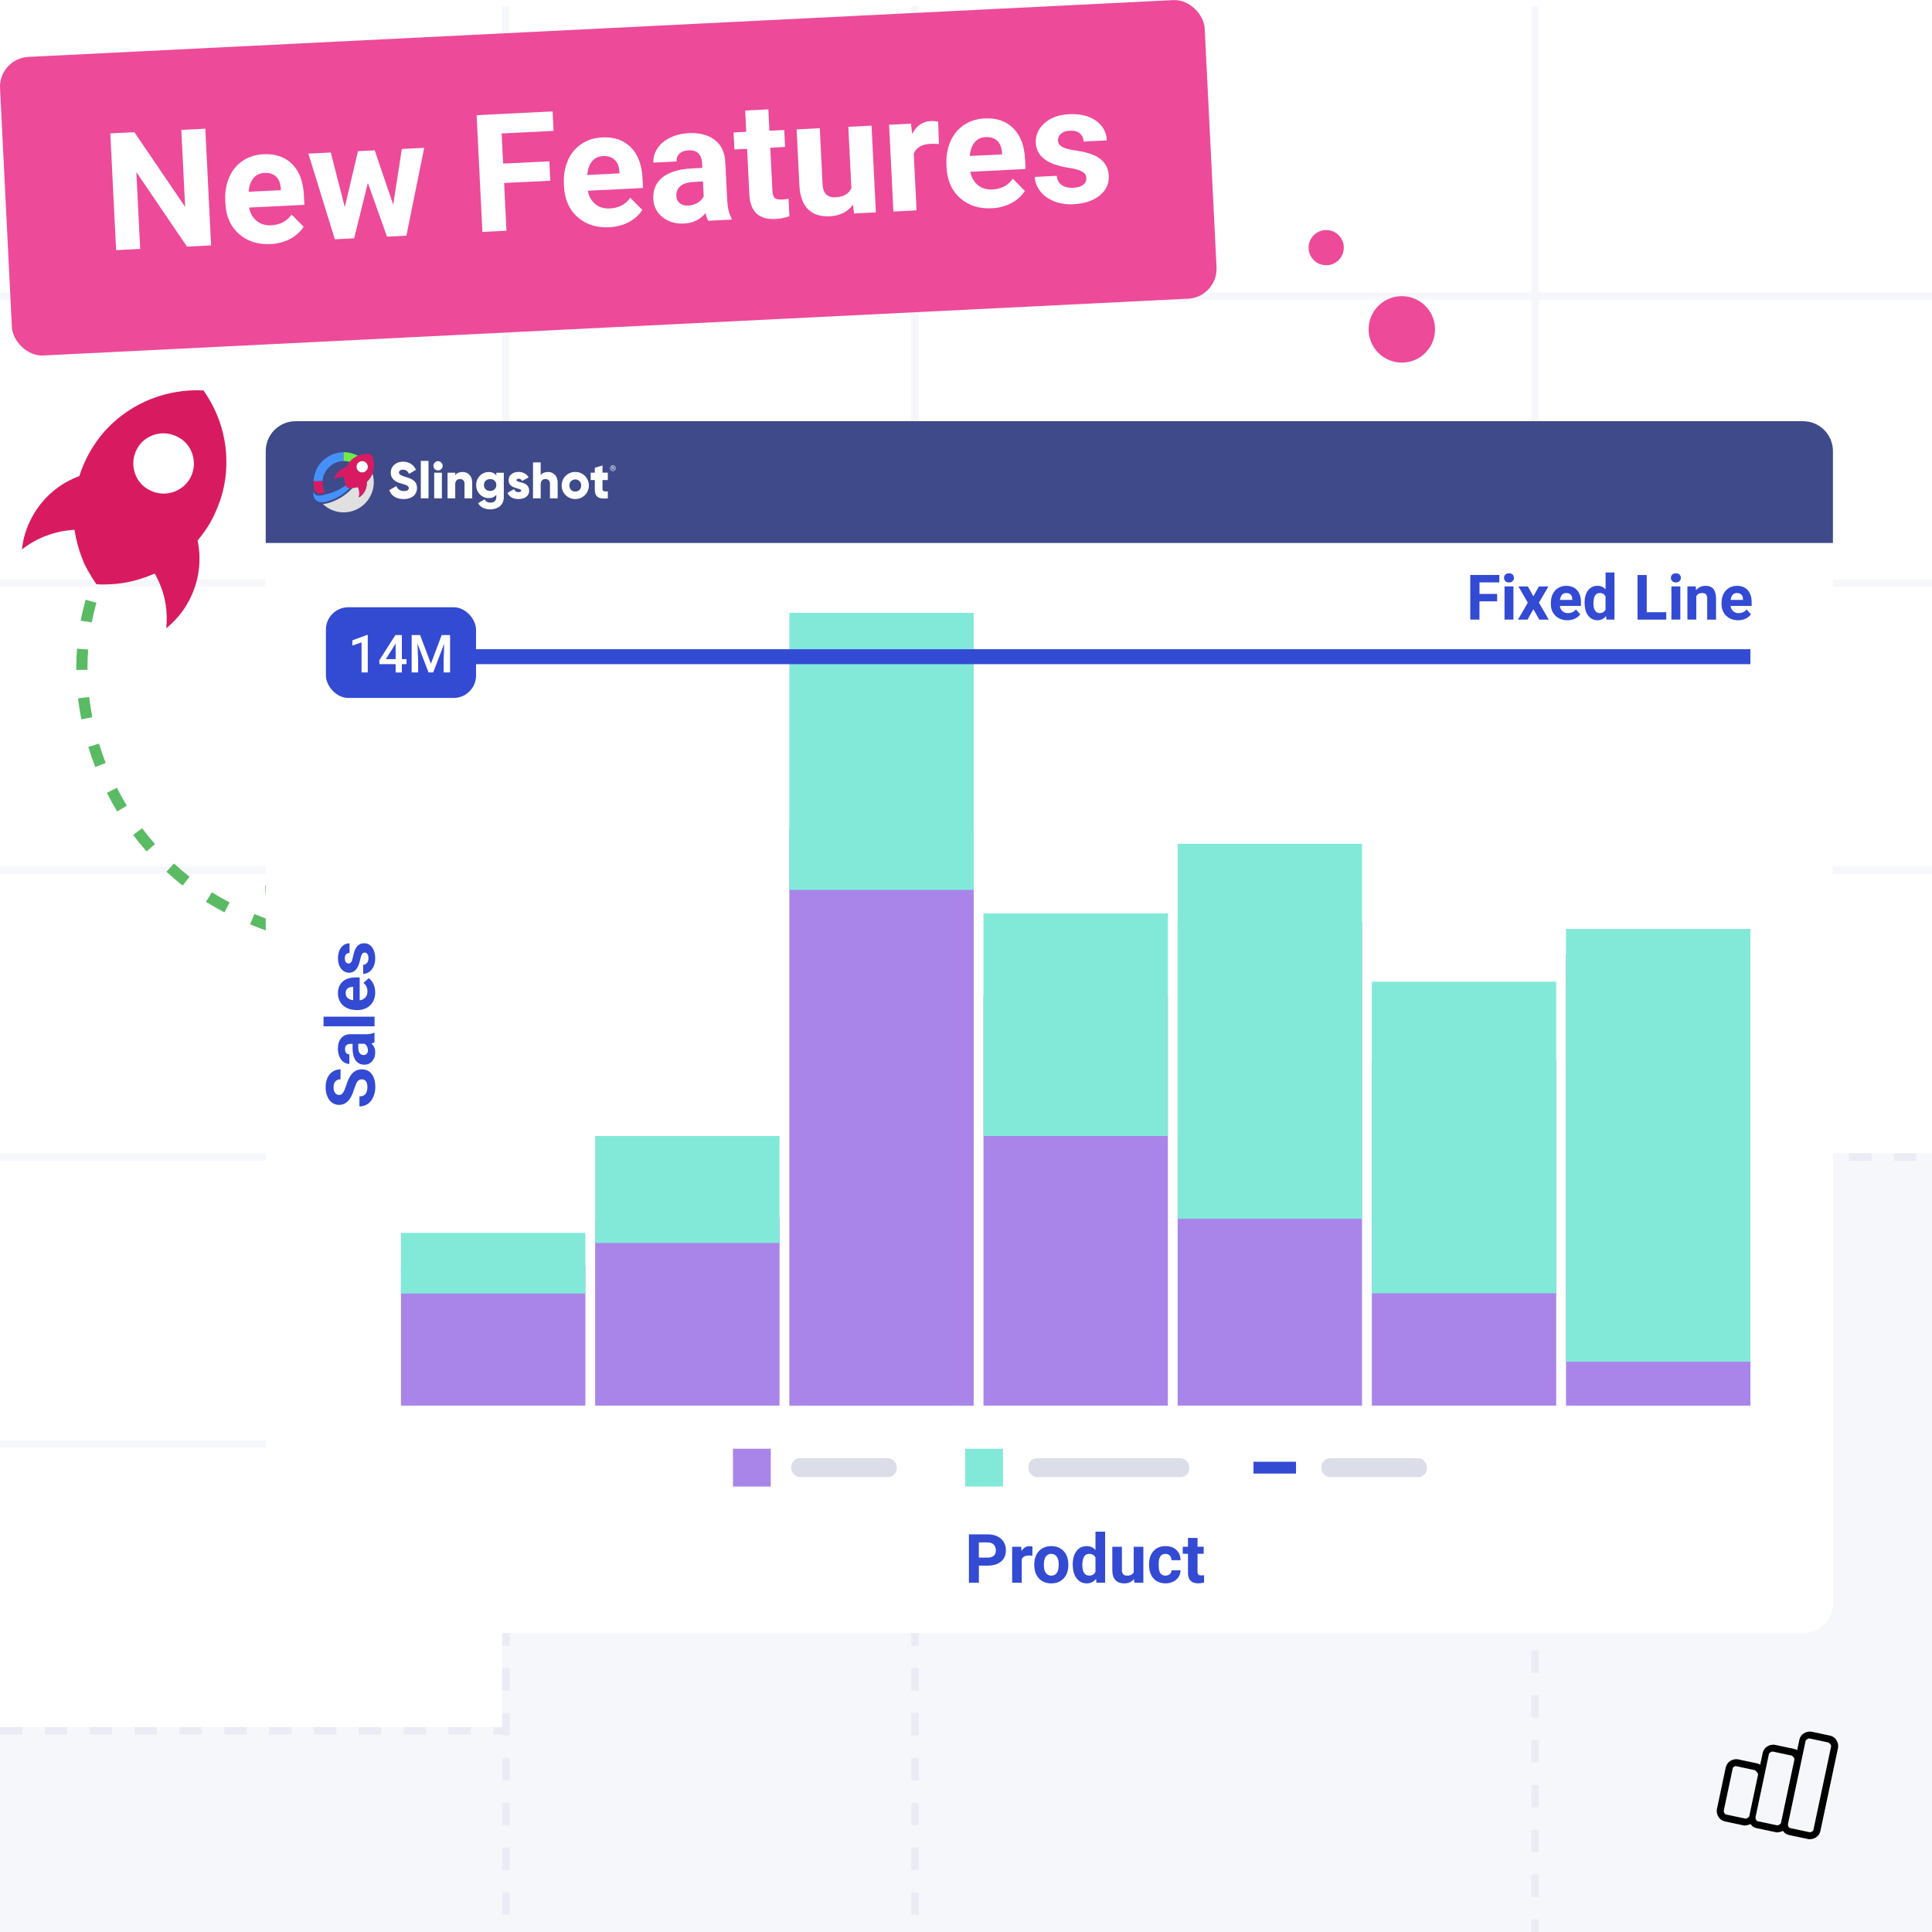 <?xml version="1.0" encoding="UTF-8"?>
<svg id="Layer_5" data-name="Layer 5" xmlns="http://www.w3.org/2000/svg" xmlns:xlink="http://www.w3.org/1999/xlink" viewBox="0 0 517 517">
  <defs>
    <style>
      .cls-1 {
        fill: #3e4a8a;
      }

      .cls-2 {
        fill: #d81b61;
      }

      .cls-3 {
        fill: #71ea49;
      }

      .cls-4 {
        fill: #f6f7fa;
      }

      .cls-5 {
        fill: #dbdee8;
      }

      .cls-6 {
        fill: #a985e9;
      }

      .cls-7, .cls-8 {
        fill: #fff;
      }

      .cls-9 {
        fill: #4690f9;
      }

      .cls-10 {
        fill: #e0e0e0;
      }

      .cls-11 {
        fill: none;
      }

      .cls-12 {
        fill: #334ad3;
      }

      .cls-13 {
        fill: #5abb64;
      }

      .cls-14 {
        filter: url(#drop-shadow-1);
      }

      .cls-15 {
        fill: #d81b61;
      }

      .cls-16 {
        fill: #ed4a99;
      }

      .cls-8 {
        opacity: .6;
      }

      .cls-17 {
        fill: #ebebf5;
      }

      .cls-18 {
        fill: #82e9d9;
      }
    </style>
    <filter id="drop-shadow-1" x="28.48" y="70.41" width="505" height="409" filterUnits="userSpaceOnUse">
      <feOffset dx="0" dy="2"/>
      <feGaussianBlur result="blur" stdDeviation="14"/>
      <feFlood flood-color="#3d498a" flood-opacity=".3"/>
      <feComposite in2="blur" operator="in"/>
      <feComposite in="SourceGraphic"/>
    </filter>
  </defs>
  <g id="outlines">
    <g id="grid">
      <rect class="cls-4" x="0" y="462.17" width="517" height="2"/>
      <rect class="cls-4" x="0" y="385.4" width="517" height="2"/>
      <rect class="cls-4" x="0" y="308.62" width="517" height="2"/>
      <rect class="cls-4" x="0" y="231.85" width="517" height="2"/>
      <rect class="cls-4" x="0" y="155.07" width="517" height="2"/>
      <rect class="cls-4" x="0" y="78.3" width="517" height="2"/>
      <rect class="cls-4" x="409.81" y="1.64" width="2" height="513.72"/>
      <rect class="cls-4" x="243.85" y="1.64" width="2" height="513.72"/>
      <rect class="cls-4" x="134.38" y="1.64" width="2" height="513.72"/>
    </g>
    <g>
      <rect class="cls-4" y="463.17" width="135.38" height="53.83"/>
      <rect class="cls-4" x="410.81" y="309.62" width="106.19" height="207.38"/>
      <rect class="cls-4" x="135.38" y="386.4" width="109.46" height="130.6"/>
      <rect class="cls-4" x="244.85" y="318.3" width="165.96" height="198.7"/>
      <path class="cls-17" d="M136.38,512.4h-2v-6h2v6ZM136.38,500.4h-2v-6h2v6ZM136.38,488.4h-2v-6h2v6ZM136.38,476.4h-2v-6h2v6ZM136.38,464.4h-2v-6h2v6ZM136.38,452.4h-2v-6h2v6ZM136.38,440.4h-2v-6h2v6ZM136.38,428.4h-2v-6h2v6ZM136.38,416.4h-2v-6h2v6ZM136.38,404.4h-2v-6h2v6ZM136.38,392.4h-2v-6h2v6Z"/>
      <path class="cls-17" d="M245.85,512.4h-2v-6h2v6ZM245.85,500.4h-2v-6h2v6ZM245.85,488.4h-2v-6h2v6ZM245.85,476.4h-2v-6h2v6ZM245.85,464.4h-2v-6h2v6ZM245.85,452.4h-2v-6h2v6ZM245.85,440.4h-2v-6h2v6ZM245.85,428.4h-2v-6h2v6ZM245.85,416.4h-2v-6h2v6ZM245.85,404.4h-2v-6h2v6ZM245.85,392.4h-2v-6h2v6Z"/>
      <path class="cls-17" d="M135.38,464.17h-3.38v-2h3.38v2ZM126,464.17h-6v-2h6v2ZM114,464.17h-6v-2h6v2ZM102,464.17h-6v-2h6v2ZM90,464.17h-6v-2h6v2ZM78,464.17h-6v-2h6v2ZM66,464.17h-6v-2h6v2ZM54,464.17h-6v-2h6v2ZM42,464.17h-6v-2h6v2ZM30,464.17h-6v-2h6v2ZM18,464.17h-6v-2h6v2ZM6,464.17H0v-2h6v2Z"/>
      <path class="cls-17" d="M512.81,310.62h-6v-2h6v2ZM500.81,310.62h-6v-2h6v2ZM488.81,310.62h-6v-2h6v2ZM476.81,310.62h-6v-2h6v2ZM464.81,310.62h-6v-2h6v2ZM452.81,310.62h-6v-2h6v2ZM440.81,310.62h-6v-2h6v2ZM428.81,310.62h-6v-2h6v2ZM416.81,310.62h-6v-2h6v2Z"/>
      <path class="cls-17" d="M244.85,387.4h-2.53v-2h2.53v2ZM236.31,387.4h-6v-2h6v2ZM224.31,387.4h-6v-2h6v2ZM212.31,387.4h-6v-2h6v2ZM200.31,387.4h-6v-2h6v2ZM188.31,387.4h-6v-2h6v2ZM176.31,387.4h-6v-2h6v2ZM164.31,387.4h-6v-2h6v2ZM152.31,387.4h-6v-2h6v2ZM140.31,387.4h-6v-2h6v2Z"/>
      <path class="cls-17" d="M406.85,319.3h-6v-2h6v2ZM394.85,319.3h-6v-2h6v2ZM382.85,319.3h-6v-2h6v2ZM370.85,319.3h-6v-2h6v2ZM358.85,319.3h-6v-2h6v2ZM346.85,319.3h-6v-2h6v2ZM334.85,319.3h-6v-2h6v2ZM322.85,319.3h-6v-2h6v2ZM310.85,319.3h-6v-2h6v2ZM298.85,319.3h-6v-2h6v2ZM286.85,319.3h-6v-2h6v2ZM274.85,319.3h-6v-2h6v2ZM262.85,319.3h-6v-2h6v2ZM250.85,319.3h-6v-2h6v2Z"/>
      <path class="cls-17" d="M411.81,517h-2v-3.38h2v3.38ZM411.81,507.62h-2v-6h2v6ZM411.81,495.62h-2v-6h2v6ZM411.81,483.62h-2v-6h2v6ZM411.81,471.62h-2v-6h2v6ZM411.81,459.62h-2v-6h2v6ZM411.81,447.62h-2v-6h2v6ZM411.81,435.62h-2v-6h2v6ZM411.81,423.62h-2v-6h2v6ZM411.81,411.62h-2v-6h2v6ZM411.81,399.62h-2v-6h2v6ZM411.81,387.62h-2v-6h2v6ZM411.81,375.62h-2v-6h2v6ZM411.81,363.62h-2v-6h2v6ZM411.81,351.62h-2v-6h2v6ZM411.81,339.62h-2v-6h2v6ZM411.81,327.62h-2v-6h2v6ZM411.81,315.62h-2v-6h2v6Z"/>
    </g>
    <g>
      <g>
        <path class="cls-13" d="M164.56,306.94c-1.91-.22-3.74-.47-5.6-.76l.46-2.96c1.82.28,3.62.52,5.49.75l-.35,2.98ZM151.55,304.85c-1.85-.38-3.7-.79-5.51-1.23l.71-2.91c1.77.43,3.58.84,5.4,1.21l-.6,2.94ZM138.78,301.65c-1.81-.54-3.62-1.12-5.38-1.73l.98-2.84c1.72.59,3.49,1.16,5.26,1.69l-.86,2.88ZM126.35,297.27c-1.77-.72-3.51-1.49-5.18-2.27l1.27-2.72c1.63.76,3.33,1.5,5.05,2.21l-1.14,2.78ZM114.43,291.6c-1.66-.91-3.31-1.87-4.89-2.86l1.58-2.55c1.54.95,3.14,1.89,4.76,2.78l-1.44,2.63ZM103.27,284.52c-1.53-1.12-3.04-2.29-4.48-3.49l1.91-2.31c1.39,1.15,2.85,2.29,4.33,3.37l-1.77,2.42ZM93.17,275.96c-1.35-1.33-2.67-2.72-3.91-4.12l2.24-1.99c1.2,1.35,2.47,2.69,3.77,3.97l-2.11,2.14ZM84.5,265.94l-.56-.77c-.45-.63-.92-1.27-1.4-1.94-.43-.6-.88-1.21-1.33-1.83l2.44-1.75c.45.62.89,1.23,1.32,1.82.49.67.96,1.32,1.41,1.95l.54.74-2.42,1.78ZM76.98,255.15c-1.09-1.77-1.99-3.41-2.77-5.03l2.71-1.29c.73,1.52,1.58,3.08,2.61,4.75l-2.55,1.57ZM94.56,253.42c-.61,0-1.23-.01-1.86-.03l.11-3c1.88.07,3.7.03,5.39-.12l.26,2.99c-1.25.11-2.56.17-3.91.17ZM85.11,252.61c-1.82-.29-3.7-.68-5.58-1.13l.7-2.92c1.81.44,3.61.8,5.36,1.08l-.48,2.96ZM106.11,251.68l-.99-2.83c1.74-.61,3.27-1.4,4.55-2.35l1.79,2.41c-1.52,1.12-3.32,2.05-5.34,2.76ZM72.25,249.37c-1.79-.61-3.58-1.28-5.32-2.01l1.15-2.77c1.68.7,3.41,1.35,5.13,1.94l-.97,2.84ZM60.06,244.15c-1.7-.89-3.37-1.84-4.95-2.82l1.58-2.55c1.52.94,3.12,1.85,4.76,2.71l-1.39,2.66ZM71.61,242.8c-.42-1.89-.64-3.76-.64-5.58v-.3s3,.03,3,.03v.27c0,1.59.19,3.25.57,4.92l-2.93.66ZM116.52,242.58l-2.73-1.23c.68-1.5,1.14-3.16,1.37-4.94l2.97.38c-.27,2.07-.81,4.02-1.61,5.79ZM48.88,236.98c-1.48-1.16-2.94-2.4-4.34-3.7l2.03-2.21c1.34,1.24,2.74,2.43,4.16,3.54l-1.85,2.36ZM75.25,230.16l-2.82-1.03c.66-1.8,1.53-3.58,2.58-5.28l2.55,1.58c-.95,1.54-1.73,3.13-2.32,4.74ZM114.87,229.51c-.19-.88-.44-1.73-.73-2.53-.29-.78-.64-1.55-1.04-2.29l2.63-1.44c.47.87.89,1.77,1.23,2.69.34.93.63,1.92.85,2.93l-2.93.63ZM39.23,227.85c-1.25-1.42-2.46-2.9-3.6-4.42l2.4-1.8c1.09,1.45,2.26,2.88,3.45,4.24l-2.25,1.98ZM82.01,219.97l-2.05-2.19c1.48-1.39,3.08-2.57,4.75-3.53l1.49,2.6c-1.47.84-2.88,1.89-4.19,3.12ZM108.75,219.38c-1.31-1.12-2.77-2.09-4.34-2.87l1.34-2.69c1.79.89,3.46,1.99,4.96,3.28l-1.95,2.28ZM31.37,217.14c-.98-1.61-1.91-3.28-2.77-4.97l2.67-1.36c.83,1.62,1.73,3.23,2.67,4.78l-2.56,1.56ZM92.66,214.56l-.46-2.96c.99-.15,2-.24,3.01-.25h.21c.91,0,1.83.06,2.75.17l-.38,2.98c-.8-.1-1.6-.15-2.38-.15h-.18c-.87,0-1.74.08-2.59.21ZM25.49,205.25c-.69-1.77-1.32-3.58-1.87-5.38l2.87-.88c.53,1.73,1.13,3.47,1.8,5.17l-2.79,1.09ZM21.76,192.5c-.37-1.86-.66-3.75-.88-5.63l2.98-.35c.21,1.8.49,3.61.85,5.4l-2.94.58ZM20.41,179.29v-.57c0-1.7.06-3.43.19-5.14l2.99.22c-.12,1.63-.18,3.29-.18,4.92v.53s-3,.03-3,.03ZM24.55,166.56l-2.96-.47.03-.17c.34-1.77.78-3.63,1.29-5.44l2.89.82c-.49,1.73-.91,3.5-1.25,5.27ZM28.17,154.41l-2.78-1.13c.71-1.75,1.51-3.49,2.37-5.19l2.68,1.36c-.83,1.63-1.59,3.3-2.27,4.97ZM34.07,143.13l-2.52-1.63c1.03-1.58,2.13-3.15,3.28-4.66l2.39,1.82c-1.1,1.45-2.16,2.95-3.15,4.47Z"/>
        <g>
          <path class="cls-7" d="M51.79,128.39c-2.48,4.36-8,6.04-12.37,3.57-1.78-.91-3.08-2.36-3.88-4.04-1.2-2.53-1.21-5.61.23-8.25,2.44-4.45,8-6.04,12.37-3.57,1.78.91,3.08,2.36,3.88,4.04,1.2,2.53,1.21,5.61-.23,8.25Z"/>
          <path class="cls-2" d="M19.93,141.79c.42,2.64,1.11,5.25,2.09,7.72.17.56.46,1.16.74,1.76.25.52.54.94.79,1.46.68,1.24,1.43,2.44,2.26,3.61,1.34.1,2.6.06,3.87,0,4.13-.21,8.07-1.24,11.71-2.87.36.56.68,1.24.96,1.84,1.88,3.97,2.6,8.4,2.13,12.84,2.31-1.92,4.41-4.28,5.93-7.11,2.87-5.21,3.6-11.05,2.46-16.38,1.34-1.64,2.64-3.36,3.66-5.3.39-.73.82-1.58,1.17-2.39,2.12-4.67,3.04-9.51,2.86-14.37-.12-4.53-1.21-8.97-3.13-13.01-.85-1.8-1.82-3.45-2.97-5.11-9.63-.5-19.12,3.15-25.87,10.28-1.83,1.96-3.44,4.19-4.84,6.69-1.01,1.94-1.91,3.93-2.52,5.96-5.18,1.89-9.69,5.58-12.56,10.79-1.59,2.86-2.48,5.85-2.81,8.84,4.02-3.18,9.04-5,14.07-5.26ZM47.66,116.97c1.58.81,2.74,2.1,3.45,3.6,1.06,2.25,1.08,4.99-.2,7.34-2.13,3.85-7.04,5.34-11.01,3.18-1.58-.81-2.74-2.1-3.45-3.6-1.06-2.25-1.08-4.99.2-7.34,2.1-3.92,7.04-5.34,11.01-3.18Z"/>
        </g>
      </g>
      <g id="Vector_Smart_Object" data-name="Vector Smart Object">
        <path d="M489.66,464.43c1.48.31,2.35,1.66,2.22,3.17l-.04.18-4.7,22.16c-.31,1.48-1.66,2.35-3.17,2.22l-.18-.04-4.99-1.06c-.74-.16-1.25-.46-1.69-1.13-.45.29-1.04.36-1.63.43l-.37-.08-4.99-1.06c-.74-.16-1.25-.46-1.69-1.13-.45.29-1.04.36-1.63.43l-.37-.08-4.8-1.02c-1.48-.31-2.35-1.66-2.22-3.17l.04-.18,2.35-11.08c.31-1.48,1.66-2.35,3.17-2.22l.18.04,4.99,1.06c.37.08.55.12.88.38l.67-3.14c.31-1.48,1.66-2.35,3.17-2.22l.18.04,4.99,1.06c.37.08.55.12.88.38l.59-2.77c.31-1.48,1.66-2.35,3.17-2.22l.18.04,4.8,1.02ZM469.56,473.68l-4.8-1.02c-.55-.12-1,.17-1.08.54l-.04.18-2.35,11.08c-.08.37.17,1,.54,1.08l.18.04,4.99,1.06c.37.08.82-.21,1.08-.54l.04-.18,2.35-11.08c-.11-.41-.4-.86-.91-1.16h0ZM479.45,469.79l-4.99-1.06c-.37-.08-.82.21-1.08.54l-.04.18-3.56,16.81c-.08.37.17,1,.54,1.08l.18.04,4.99,1.06c.37.08.82-.21,1.08-.54l.04-.18,3.56-16.81c.08-.37-.21-.82-.73-1.12h0ZM489.27,466.28l-4.99-1.06c-.37-.08-.82.21-1.08.54l-.04.18-4.7,22.16c-.08.37.17,1,.54,1.08l.18.04,4.99,1.06c.37.08,1-.17,1.08-.54l.04-.18,4.7-22.16c.08-.37-.21-.82-.73-1.12h0Z"/>
      </g>
      <g id="slingshot">
        <g class="cls-14">
          <g>
            <path id="bg" class="cls-7" d="M71.11,141.1h419.38v285.89c0,4.42-3.58,8-8,8H79.11c-4.42,0-8-3.58-8-8V141.1h0Z"/>
            <g>
              <path class="cls-1" d="M79.11,110.71h403.38c4.42,0,8,3.58,8,8v24.59H71.11v-24.59c0-4.42,3.58-8,8-8Z"/>
              <g id="logo">
                <g>
                  <path class="cls-7" d="M104.16,129.17l1.9-1.1c.34.8.93,1.33,2.02,1.33s1.31-.41,1.31-.78c0-.59-.55-.82-1.99-1.22-1.43-.4-2.83-1.09-2.83-2.93s1.57-2.93,3.23-2.93,2.82.76,3.52,2.17l-1.86,1.09c-.33-.69-.78-1.11-1.66-1.11-.69,0-1.03.34-1.03.73,0,.44.23.74,1.73,1.2,1.46.44,3.09.95,3.09,2.98,0,1.86-1.48,2.96-3.57,2.96s-3.31-.96-3.85-2.38Z"/>
                  <path class="cls-7" d="M112.61,121.33h2.06v10.03h-2.06v-10.03Z"/>
                  <path class="cls-7" d="M115.98,122.65c0-.67.56-1.24,1.24-1.24s1.24.56,1.24,1.24-.56,1.24-1.24,1.24-1.24-.56-1.24-1.24ZM116.19,124.49h2.06v6.87h-2.06v-6.87Z"/>
                  <path class="cls-7" d="M126.36,127.14v4.22h-2.06v-3.92c0-.85-.54-1.25-1.2-1.25-.76,0-1.28.44-1.28,1.42v3.75h-2.06v-6.87h2.06v.65c.37-.51,1.06-.84,1.97-.84,1.39,0,2.57.99,2.57,2.85Z"/>
                  <path class="cls-7" d="M134.82,124.49v6.53c0,2.31-1.8,3.29-3.63,3.29-1.43,0-2.63-.54-3.26-1.66l1.76-1.02c.26.48.66.87,1.57.87.96,0,1.55-.49,1.55-1.47v-.63c-.45.56-1.11.89-2.01.89-1.95,0-3.38-1.59-3.38-3.49s1.43-3.49,3.38-3.49c.89,0,1.55.33,2.01.89v-.7h2.01ZM132.82,127.79c0-.95-.69-1.59-1.66-1.59s-1.66.65-1.66,1.59.69,1.59,1.66,1.59,1.66-.65,1.66-1.59Z"/>
                  <path class="cls-7" d="M141.6,129.3c0,1.58-1.37,2.25-2.86,2.25-1.37,0-2.42-.52-2.96-1.64l1.79-1.02c.18.52.56.81,1.17.81.49,0,.74-.15.74-.43,0-.76-3.38-.36-3.38-2.74,0-1.5,1.26-2.25,2.69-2.25,1.11,0,2.1.49,2.68,1.47l-1.76.95c-.19-.36-.47-.6-.92-.6-.36,0-.58.14-.58.38,0,.78,3.38.26,3.38,2.8Z"/>
                  <path class="cls-7" d="M149.23,127.14v4.22h-2.06v-3.92c0-.85-.54-1.25-1.2-1.25-.76,0-1.28.44-1.28,1.42v3.75h-2.06v-9.62h2.06v3.4c.37-.51,1.06-.84,1.97-.84,1.39,0,2.57.99,2.57,2.85Z"/>
                  <path class="cls-7" d="M150.3,127.92c0-2.05,1.62-3.63,3.64-3.63s3.64,1.58,3.64,3.63-1.62,3.63-3.64,3.63-3.64-1.58-3.64-3.63ZM155.52,127.92c0-.98-.69-1.62-1.58-1.62s-1.58.65-1.58,1.62.69,1.62,1.58,1.62,1.58-.65,1.58-1.62Z"/>
                  <path class="cls-7" d="M161.23,126.47v2.43c0,.59.51.65,1.42.59v1.87c-2.69.27-3.48-.54-3.48-2.46v-2.43h-1.1v-1.98h1.1v-1.31l2.06-.62v1.92h1.42v1.98h-1.42Z"/>
                </g>
                <g>
                  <path class="cls-8" d="M91.93,121.38c.09,0,.18,0,.27,0-.09,0-.18,0-.27,0h0Z"/>
                  <path class="cls-8" d="M92.23,121.38s-.02,0-.03,0c0,0,.02,0,.03,0Z"/>
                  <path class="cls-11" d="M95.7,122.03c-.49.67-.34,1.62.34,2.11.27.19.58.29.88.29.47,0,.93-.22,1.22-.62.49-.67.34-1.62-.34-2.11-.27-.19-.58-.29-.88-.29-.47,0-.93.22-1.22.62Z"/>
                  <path class="cls-10" d="M98.93,126.07c-.24.33-.51.63-.8.9.08,1.02-.18,2.07-.82,2.97-.35.48-.78.88-1.26,1.17.22-.94.14-1.92-.24-2.79-.48.15-.97.24-1.46.27-1.88,2.02-4.28,3.48-6.89,4.13-.37.09-.72.14-1.06.16,1.45,1.38,3.4,2.23,5.56,2.23,4.45,0,8.06-3.61,8.06-8.06,0-.81-.12-1.59-.34-2.33-.18.47-.43.92-.74,1.35Z"/>
                  <path class="cls-9" d="M92.57,127.85c-.58.43-1.2.82-1.87,1.16-.08.04-.15.08-.23.11-.86.42-1.78.76-2.72,1.01-.14.04-.29.08-.45.12-.61.17-1.29.37-1.94.37-.21,0-.42-.02-.6-.07-.04,0-.08-.02-.12-.04-.32-.13-.61-.49-.77-.89-.08.84.07,1.53.46,2.01.4.5,1.04.76,1.84.76.35,0,.74-.05,1.15-.15,2.37-.59,4.57-1.88,6.33-3.66-.26-.01-.53-.04-.79-.09-.11-.21-.22-.43-.3-.65Z"/>
                  <path class="cls-15" d="M83.94,126.74c-.04.77.04,1.56.23,2.33.13.32.28.62.57.81.59.38,1.57.15,2.24-.03-.55-1.03-.76-2.15-.66-3.24,0,0,0,0,0,0,0,0,0,.02,0,.03-.78.11-1.58.09-2.37.11Z"/>
                  <path class="cls-9" d="M88.08,120.03c-.41.23-.81.49-1.18.79-1.1.88-1.95,2.04-2.45,3.36-.31.82-.49,1.69-.52,2.57.8.01,1.59-.02,2.38-.1.13-1.4.78-2.74,1.8-3.7,1.02-.96,2.4-1.53,3.8-1.57,0-.78-.01-1.57-.01-2.36-.25,0-.81.02-1.53.17-.8.17-1.58.45-2.3.85Z"/>
                  <path class="cls-3" d="M92.56,119.02c-.2-.01-.44-.01-.64-.01v2.37s.01,0,.01,0c.57-.01,1.13.06,1.67.22.62-.72,1.37-1.27,2.2-1.63-1.01-.53-2.11-.87-3.25-.95Z"/>
                  <path class="cls-15" d="M96.04,131.11c.48-.3.91-.69,1.26-1.17.65-.89.91-1.95.82-2.97.29-.27.56-.57.8-.9.31-.43.56-.88.74-1.35.67-1.69.53-3.59-.33-5.16-.37-.07-.73-.1-1.1-.1-.84,0-1.67.17-2.44.5-.83.36-1.58.9-2.2,1.63-.11.13-.21.26-.31.39-.24.33-.44.68-.6,1.04-1,.24-1.91.82-2.56,1.71-.35.48-.59,1.02-.72,1.56.71-.44,1.52-.66,2.33-.66.13,0,.26,0,.39.02.01.75.16,1.49.44,2.19.09.22.19.44.3.65.26.05.53.08.79.09.1,0,.21,0,.31,0,.12,0,.24,0,.36-.01.5-.03.99-.12,1.46-.27.38.87.46,1.86.24,2.79ZM98.14,123.8c-.29.41-.76.62-1.22.62-.31,0-.62-.09-.88-.29-.67-.49-.83-1.43-.34-2.11.29-.41.76-.62,1.22-.62.31,0,.62.09.88.29.67.49.83,1.43.34,2.11Z"/>
                </g>
                <path class="cls-7" d="M98.14,123.8c-.29.41-.76.62-1.22.62-.31,0-.62-.09-.88-.29-.67-.49-.83-1.43-.34-2.11.29-.41.76-.62,1.22-.62.31,0,.62.09.88.29.67.49.83,1.43.34,2.11Z"/>
                <path class="cls-7" d="M163.26,123.28c0-.14.03-.27.1-.39.06-.12.15-.21.27-.28.11-.07.24-.1.37-.1s.26.03.37.1c.11.07.2.16.27.28.06.12.1.25.1.39s-.03.26-.09.38c-.06.12-.15.21-.27.29-.11.07-.24.11-.38.11s-.26-.04-.38-.11c-.11-.07-.2-.17-.27-.29s-.09-.25-.09-.39ZM163.38,123.28c0,.12.03.23.08.33s.13.18.23.24c.1.06.2.09.31.09s.22-.03.31-.09.17-.14.22-.24.08-.21.08-.33-.03-.23-.08-.33c-.05-.1-.13-.18-.22-.24s-.2-.09-.31-.09-.21.03-.31.09c-.1.06-.17.14-.23.24-.06.1-.08.21-.08.33ZM163.85,123.36v.35h-.15v-.88h.29c.11,0,.19.02.25.07.06.05.09.11.09.2s-.04.15-.13.2c.08.03.13.11.13.21v.06c0,.06,0,.1.02.13v.02h-.15s-.01-.07-.01-.13,0-.1,0-.11c-.01-.07-.06-.1-.14-.1h-.18ZM163.85,123.23h.16s.09-.01.12-.04c.03-.02.05-.05.05-.09,0-.05-.01-.09-.04-.11-.03-.02-.08-.03-.14-.03h-.14v.26Z"/>
              </g>
            </g>
          </g>
        </g>
        <g>
          <rect class="cls-6" x="107.3" y="338.61" width="49.34" height="37.53"/>
          <rect class="cls-6" x="159.26" y="326.15" width="49.34" height="49.99"/>
          <rect class="cls-6" x="211.22" y="221.93" width="49.34" height="154.22"/>
          <rect class="cls-6" x="263.18" y="266.56" width="49.34" height="109.58"/>
          <rect class="cls-6" x="315.14" y="246.85" width="49.34" height="129.29"/>
          <rect class="cls-6" x="367.1" y="283.67" width="49.34" height="92.47"/>
          <rect class="cls-6" x="419.06" y="255.35" width="49.34" height="120.8"/>
          <rect class="cls-18" x="107.3" y="329.91" width="49.34" height="16.23"/>
          <rect class="cls-18" x="159.26" y="303.99" width="49.34" height="28.62"/>
          <rect class="cls-18" x="211.22" y="164" width="49.34" height="74.14"/>
          <rect class="cls-18" x="263.18" y="244.42" width="49.34" height="59.57"/>
          <rect class="cls-18" x="315.14" y="225.79" width="49.34" height="100.36"/>
          <rect class="cls-18" x="367.1" y="262.7" width="49.34" height="83.38"/>
          <rect class="cls-18" x="419.06" y="248.58" width="49.34" height="115.81"/>
          <g>
            <rect class="cls-6" x="196.14" y="387.68" width="10.12" height="10.12"/>
            <rect class="cls-5" x="211.74" y="390.21" width="28.24" height="5.06" rx="2.35" ry="2.35"/>
          </g>
          <g>
            <rect class="cls-18" x="258.28" y="387.68" width="10.12" height="10.12"/>
            <rect class="cls-5" x="275.18" y="390.21" width="43.07" height="5.06" rx="2.35" ry="2.35"/>
          </g>
          <g>
            <rect class="cls-12" x="335.43" y="391.16" width="11.38" height="3.16"/>
            <rect class="cls-5" x="353.6" y="390.21" width="28.24" height="5.06" rx="2.35" ry="2.35"/>
          </g>
          <g id="fixed_line" data-name="fixed line">
            <rect class="cls-12" x="100.22" y="173.73" width="368.18" height="4"/>
            <g>
              <rect class="cls-12" x="87.21" y="162.5" width="40.18" height="24.27" rx="6" ry="6"/>
              <g>
                <path class="cls-7" d="M98.41,179.95h-1.66v-8.04l-2.46.84v-1.4l3.91-1.44h.21v10.05Z"/>
                <path class="cls-7" d="M107.54,176.38h1.25v1.34h-1.25v2.23h-1.67v-2.23h-4.33l-.05-1.02,4.32-6.77h1.73v6.44ZM103.25,176.38h2.62v-4.18l-.12.22-2.5,3.96Z"/>
                <path class="cls-7" d="M112.42,169.94l2.89,7.67,2.88-7.67h2.25v10.01h-1.73v-3.3l.17-4.41-2.96,7.71h-1.25l-2.95-7.71.17,4.41v3.3h-1.73v-10.01h2.26Z"/>
              </g>
            </g>
          </g>
        </g>
        <g>
          <path class="cls-12" d="M96.84,288.83c-.5,0-.89.18-1.16.53s-.55,1-.85,1.92c-.3.92-.59,1.66-.88,2.19-.79,1.47-1.86,2.2-3.21,2.2-.7,0-1.32-.2-1.87-.59-.55-.39-.98-.96-1.28-1.7-.31-.74-.46-1.57-.46-2.48s.17-1.75.5-2.47.81-1.28,1.42-1.68c.61-.4,1.3-.6,2.08-.6v2.67c-.59,0-1.05.19-1.38.56-.33.37-.49.9-.49,1.57s.14,1.16.41,1.52c.28.36.64.54,1.09.54.42,0,.77-.21,1.06-.64.28-.42.55-1.05.8-1.87.46-1.52,1.02-2.62,1.7-3.31.67-.69,1.52-1.04,2.52-1.04,1.12,0,2,.42,2.63,1.27.64.85.96,1.99.96,3.42,0,1-.18,1.9-.55,2.72s-.86,1.44-1.5,1.87c-.63.43-1.37.64-2.2.64v-2.67c1.43,0,2.14-.85,2.14-2.56,0-.63-.13-1.13-.39-1.48s-.62-.53-1.08-.53Z"/>
          <path class="cls-12" d="M100.23,278.95c-.23.12-.52.2-.86.26.69.62,1.04,1.43,1.04,2.43,0,.94-.27,1.72-.82,2.34-.54.62-1.23.93-2.06.93-1.02,0-1.8-.38-2.35-1.13-.54-.75-.82-1.85-.83-3.27v-1.18h-.55c-.44,0-.8.11-1.07.34-.27.23-.4.59-.4,1.08,0,.43.1.77.31,1.02.21.25.49.37.85.37v2.57c-.56,0-1.07-.17-1.55-.52s-.85-.83-1.12-1.46-.4-1.33-.4-2.12c0-1.18.3-2.12.89-2.82.6-.7,1.43-1.04,2.51-1.04h4.17c.91,0,1.6-.13,2.07-.38h.15v2.59ZM98.45,281.07c0-.38-.08-.73-.25-1.05-.17-.32-.4-.56-.68-.71h-1.65v.96c0,1.29.44,1.97,1.33,2.05h.15c.32,0,.58-.1.79-.33.21-.23.31-.53.31-.92Z"/>
          <path class="cls-12" d="M100.23,272.06v2.58h-13.65v-2.58h13.65Z"/>
          <path class="cls-12" d="M100.41,265.52c0,1.41-.43,2.56-1.3,3.44-.87.88-2.02,1.33-3.46,1.33h-.25c-.96,0-1.83-.19-2.59-.56-.76-.37-1.35-.9-1.76-1.59-.41-.68-.62-1.46-.62-2.34,0-1.32.41-2.35,1.24-3.11.83-.76,2-1.13,3.53-1.13h1.05v6.12c.63-.08,1.13-.33,1.51-.75.38-.42.57-.95.57-1.59,0-.99-.36-1.76-1.08-2.32l1.41-1.26c.54.38.97.91,1.27,1.56.31.66.46,1.39.46,2.19ZM92.51,265.81c0,.51.17.92.52,1.24.35.32.84.52,1.48.61v-3.57h-.21c-.57.01-1.01.17-1.33.46s-.47.72-.47,1.26Z"/>
          <path class="cls-12" d="M97.58,254.9c-.31,0-.56.16-.74.47-.18.31-.34.81-.48,1.5-.48,2.29-1.45,3.43-2.92,3.43-.85,0-1.57-.35-2.14-1.06s-.86-1.63-.86-2.78c0-1.22.29-2.2.86-2.93.58-.73,1.32-1.1,2.24-1.1v2.57c-.37,0-.67.12-.91.36-.24.24-.36.61-.36,1.11,0,.43.1.77.29,1,.2.24.44.36.75.36.28,0,.51-.13.69-.4s.33-.72.45-1.36c.13-.64.27-1.18.43-1.62.5-1.36,1.36-2.04,2.59-2.04.88,0,1.59.38,2.13,1.13.54.75.81,1.72.81,2.91,0,.81-.14,1.52-.43,2.15s-.68,1.12-1.18,1.47c-.5.35-1.04.53-1.62.53v-2.43c.46-.02.81-.19,1.05-.51.24-.31.36-.73.36-1.26,0-.49-.09-.86-.28-1.12s-.43-.38-.73-.38Z"/>
        </g>
        <g>
          <path class="cls-12" d="M400.62,160.92h-4.72v4.88h-2.46v-11.94h7.78v1.99h-5.31v3.08h4.72v1.99Z"/>
          <path class="cls-12" d="M402.47,154.63c0-.36.12-.65.36-.88.24-.23.56-.34.97-.34s.73.11.97.34c.24.23.36.52.36.88s-.12.66-.37.89c-.24.23-.56.34-.96.34s-.72-.11-.96-.34c-.24-.23-.36-.52-.36-.89ZM404.99,165.8h-2.38v-8.88h2.38v8.88Z"/>
          <path class="cls-12" d="M410.32,159.58l1.49-2.65h2.54l-2.53,4.35,2.63,4.53h-2.54l-1.58-2.79-1.57,2.79h-2.55l2.63-4.53-2.52-4.35h2.54l1.46,2.65Z"/>
          <path class="cls-12" d="M419.41,165.97c-1.3,0-2.36-.4-3.18-1.2-.82-.8-1.23-1.86-1.23-3.19v-.23c0-.89.17-1.69.52-2.39.34-.7.83-1.24,1.46-1.62s1.35-.57,2.16-.57c1.21,0,2.17.38,2.87,1.15s1.05,1.85,1.05,3.26v.97h-5.65c.08.58.31,1.04.69,1.39.39.35.87.53,1.46.53.91,0,1.63-.33,2.14-.99l1.17,1.3c-.36.5-.84.9-1.44,1.18-.61.28-1.28.42-2.02.42ZM419.14,158.68c-.47,0-.85.16-1.14.48-.29.32-.48.77-.56,1.37h3.3v-.19c-.01-.53-.15-.94-.43-1.22s-.66-.43-1.17-.43Z"/>
          <path class="cls-12" d="M424.03,161.3c0-1.38.31-2.49.93-3.31.62-.82,1.47-1.23,2.55-1.23.86,0,1.58.32,2.14.97v-4.53h2.38v12.6h-2.14l-.11-.94c-.59.74-1.35,1.11-2.28,1.11-1.04,0-1.88-.41-2.51-1.23-.63-.82-.95-1.97-.95-3.43ZM426.4,161.48c0,.83.14,1.47.43,1.91.29.44.71.67,1.26.67.73,0,1.25-.31,1.55-.93v-3.51c-.3-.62-.81-.93-1.53-.93-1.14,0-1.71.93-1.71,2.79Z"/>
          <path class="cls-12" d="M440.67,163.83h5.22v1.98h-7.69v-11.94h2.46v9.97Z"/>
          <path class="cls-12" d="M447.13,154.63c0-.36.12-.65.36-.88.24-.23.56-.34.97-.34s.73.11.97.34c.24.23.36.52.36.88s-.12.66-.37.89c-.24.23-.56.34-.96.34s-.72-.11-.96-.34c-.24-.23-.36-.52-.36-.89ZM449.65,165.8h-2.38v-8.88h2.38v8.88Z"/>
          <path class="cls-12" d="M453.78,156.93l.07,1.03c.63-.79,1.48-1.19,2.55-1.19.94,0,1.64.28,2.1.83.46.55.69,1.38.71,2.48v5.73h-2.37v-5.68c0-.5-.11-.87-.33-1.1-.22-.23-.58-.34-1.09-.34-.67,0-1.17.28-1.5.85v6.26h-2.37v-8.88h2.23Z"/>
          <path class="cls-12" d="M465.09,165.97c-1.3,0-2.36-.4-3.18-1.2-.82-.8-1.23-1.86-1.23-3.19v-.23c0-.89.17-1.69.52-2.39.34-.7.83-1.24,1.46-1.62s1.35-.57,2.16-.57c1.21,0,2.17.38,2.87,1.15s1.05,1.85,1.05,3.26v.97h-5.65c.08.58.31,1.04.69,1.39.39.35.87.53,1.46.53.91,0,1.63-.33,2.14-.99l1.17,1.3c-.36.5-.84.9-1.44,1.18-.61.28-1.28.42-2.02.42ZM464.82,158.68c-.47,0-.85.16-1.14.48-.29.32-.48.77-.56,1.37h3.3v-.19c-.01-.53-.15-.94-.43-1.22s-.66-.43-1.17-.43Z"/>
        </g>
        <g>
          <path class="cls-12" d="M261.95,418.97v4.56h-2.67v-12.94h5.05c.97,0,1.83.18,2.56.53s1.3.86,1.7,1.51c.4.65.59,1.4.59,2.23,0,1.27-.43,2.27-1.3,3-.87.73-2.07,1.1-3.6,1.1h-2.34ZM261.95,416.81h2.38c.71,0,1.24-.17,1.61-.5.37-.33.55-.81.55-1.42s-.19-1.15-.56-1.54c-.37-.39-.89-.59-1.55-.6h-2.44v4.06Z"/>
          <path class="cls-12" d="M276.25,416.32c-.35-.05-.66-.07-.92-.07-.97,0-1.61.33-1.91.99v6.29h-2.57v-9.61h2.43l.07,1.15c.52-.88,1.23-1.32,2.14-1.32.28,0,.55.04.8.12l-.04,2.47Z"/>
          <path class="cls-12" d="M276.77,418.63c0-.95.18-1.8.55-2.55.37-.75.9-1.32,1.59-1.73.69-.41,1.49-.61,2.4-.61,1.3,0,2.36.4,3.18,1.19s1.28,1.87,1.37,3.23l.02.66c0,1.48-.41,2.66-1.24,3.55s-1.93,1.34-3.31,1.34-2.49-.44-3.32-1.33-1.24-2.1-1.24-3.62v-.12ZM279.34,418.81c0,.91.17,1.61.52,2.1s.83.73,1.47.73,1.11-.24,1.46-.72c.35-.48.52-1.24.52-2.29,0-.9-.17-1.59-.52-2.08-.35-.49-.84-.74-1.48-.74s-1.11.25-1.46.73-.52,1.25-.52,2.27Z"/>
          <path class="cls-12" d="M287.06,418.65c0-1.5.34-2.69,1.01-3.58.67-.89,1.59-1.33,2.76-1.33.94,0,1.71.35,2.32,1.05v-4.91h2.58v13.65h-2.32l-.12-1.02c-.64.8-1.46,1.2-2.47,1.2-1.13,0-2.04-.45-2.72-1.34-.68-.89-1.03-2.13-1.03-3.72ZM289.63,418.84c0,.9.16,1.59.47,2.07.31.48.77.72,1.37.72.79,0,1.35-.33,1.68-1.01v-3.8c-.32-.67-.87-1.01-1.66-1.01-1.24,0-1.86,1.01-1.86,3.02Z"/>
          <path class="cls-12" d="M303.47,422.55c-.63.77-1.51,1.16-2.63,1.16-1.03,0-1.82-.3-2.36-.89-.54-.59-.82-1.46-.83-2.6v-6.3h2.57v6.22c0,1,.46,1.5,1.37,1.5s1.47-.3,1.79-.91v-6.81h2.58v9.61h-2.42l-.07-.98Z"/>
          <path class="cls-12" d="M311.89,421.63c.47,0,.86-.13,1.15-.39.3-.26.45-.61.46-1.04h2.41c0,.65-.18,1.25-.53,1.79-.35.54-.83.96-1.44,1.26-.61.3-1.28.45-2.01.45-1.37,0-2.46-.44-3.25-1.31s-1.19-2.08-1.19-3.62v-.17c0-1.48.39-2.66,1.18-3.54.79-.88,1.87-1.32,3.24-1.32,1.2,0,2.17.34,2.89,1.03.73.68,1.09,1.59,1.11,2.73h-2.41c-.01-.5-.17-.91-.46-1.22-.3-.31-.69-.47-1.17-.47-.6,0-1.05.22-1.35.65-.31.44-.46,1.14-.46,2.12v.27c0,.99.15,1.7.45,2.14.3.43.76.65,1.38.65Z"/>
          <path class="cls-12" d="M320.46,411.55v2.36h1.64v1.88h-1.64v4.8c0,.36.07.61.21.76.14.15.4.23.78.23.28,0,.54-.02.76-.06v1.95c-.5.15-1.02.23-1.56.23-1.8,0-2.72-.91-2.75-2.73v-5.18h-1.4v-1.88h1.4v-2.36h2.57Z"/>
        </g>
      </g>
      <g id="text">
        <g>
          <rect class="cls-16" x="1.4" y="7.57" width="322.76" height="80" rx="8" ry="8" transform="translate(-2.16 8.13) rotate(-2.84)"/>
          <g>
            <path class="cls-7" d="M56.48,65.67l-6.44.32-13.55-19.93,1.02,20.56-6.44.32-1.55-31.24,6.44-.32,13.58,19.98-1.02-20.6,6.42-.32,1.55,31.24Z"/>
            <path class="cls-7" d="M72.4,65.31c-3.41.17-6.23-.74-8.47-2.72-2.24-1.98-3.45-4.71-3.62-8.19l-.03-.6c-.12-2.33.23-4.44,1.04-6.32.81-1.88,2.02-3.36,3.62-4.44,1.6-1.08,3.46-1.67,5.58-1.77,3.18-.16,5.73.72,7.65,2.63,1.92,1.91,2.98,4.71,3.16,8.38l.12,2.53-14.79.73c.28,1.51.94,2.69,2,3.56,1.05.87,2.35,1.26,3.9,1.18,2.39-.12,4.21-1.07,5.47-2.87l3.22,3.26c-.87,1.36-2.07,2.45-3.62,3.27-1.55.81-3.29,1.27-5.22,1.37ZM70.75,46.27c-1.23.06-2.21.53-2.93,1.4s-1.15,2.09-1.29,3.65l8.63-.43-.02-.5c-.1-1.38-.52-2.43-1.27-3.14s-1.79-1.05-3.1-.98Z"/>
            <path class="cls-7" d="M105.22,54.8l2.31-14.94,5.99-.3-4.77,23.51-5.19.26-5.12-14.39-3.67,14.83-5.17.26-7.08-22.92,5.99-.3,3.76,14.61,3.52-14.97,4.48-.22,4.96,14.57Z"/>
            <path class="cls-7" d="M147.26,48.36l-12.36.61.63,12.77-6.44.32-1.55-31.24,20.34-1.01.26,5.21-13.9.69.4,8.07,12.36-.61.26,5.19Z"/>
            <path class="cls-7" d="M163.02,60.81c-3.4.17-6.23-.74-8.47-2.72-2.24-1.98-3.45-4.71-3.62-8.19l-.03-.6c-.12-2.33.23-4.44,1.04-6.32.81-1.88,2.02-3.36,3.62-4.44,1.6-1.08,3.46-1.67,5.58-1.77,3.18-.16,5.73.72,7.65,2.63s2.98,4.71,3.16,8.38l.12,2.53-14.78.73c.28,1.51.94,2.69,2,3.56,1.05.87,2.35,1.26,3.9,1.18,2.39-.12,4.21-1.07,5.47-2.87l3.22,3.26c-.87,1.36-2.07,2.45-3.62,3.27-1.55.81-3.29,1.27-5.22,1.37ZM161.36,41.77c-1.23.06-2.21.53-2.93,1.4s-1.15,2.09-1.29,3.65l8.63-.43-.02-.5c-.1-1.38-.52-2.43-1.28-3.14s-1.79-1.05-3.1-.98Z"/>
            <path class="cls-7" d="M189.52,59.07c-.31-.54-.56-1.23-.73-2.05-1.42,1.75-3.33,2.68-5.73,2.8-2.27.11-4.19-.45-5.75-1.69-1.56-1.24-2.39-2.86-2.49-4.87-.12-2.46.7-4.39,2.46-5.8,1.76-1.41,4.36-2.2,7.81-2.39l2.85-.14-.07-1.33c-.05-1.07-.37-1.92-.95-2.53-.58-.62-1.47-.9-2.66-.84-1.04.05-1.85.34-2.42.87-.57.53-.83,1.23-.79,2.11l-6.2.31c-.07-1.34.29-2.61,1.06-3.79.77-1.19,1.9-2.14,3.38-2.87,1.48-.73,3.17-1.14,5.06-1.23,2.86-.14,5.17.46,6.92,1.82,1.75,1.35,2.69,3.33,2.82,5.94l.5,10.06c.12,2.2.51,3.86,1.17,4.95l.02.37-6.27.31ZM184.18,55.01c.92-.05,1.75-.29,2.5-.74.75-.45,1.3-1.02,1.63-1.73l-.2-3.99-2.32.12c-3.1.15-4.7,1.31-4.8,3.46v.37c.04.77.34,1.4.91,1.87.57.47,1.33.69,2.27.64Z"/>
            <path class="cls-7" d="M205.61,29.27l.28,5.71,3.97-.2.23,4.55-3.97.2.58,11.59c.04.86.24,1.47.58,1.82.35.36.99.51,1.92.46.69-.03,1.29-.11,1.82-.24l.23,4.7c-1.2.43-2.44.68-3.73.74-4.35.22-6.67-1.87-6.98-6.26l-.62-12.51-3.39.17-.23-4.55,3.39-.17-.28-5.71,6.2-.31Z"/>
            <path class="cls-7" d="M228.26,54.77c-1.44,1.94-3.51,2.97-6.21,3.11-2.49.12-4.42-.5-5.8-1.86s-2.15-3.43-2.32-6.19l-.76-15.21,6.2-.31.75,15.02c.12,2.42,1.28,3.58,3.49,3.47,2.1-.11,3.51-.91,4.22-2.41l-.82-16.46,6.22-.31,1.15,23.22-5.84.29-.29-2.35Z"/>
            <path class="cls-7" d="M251.25,38.55c-.85-.07-1.6-.09-2.24-.06-2.35.12-3.84.99-4.49,2.61l.75,15.19-6.2.31-1.15-23.22,5.86-.29.31,2.76c1.14-2.2,2.81-3.35,5.01-3.46.69-.03,1.33.03,1.95.18l.21,5.97Z"/>
            <path class="cls-7" d="M265.39,55.73c-3.4.17-6.23-.74-8.47-2.72-2.24-1.98-3.45-4.71-3.62-8.19l-.03-.6c-.12-2.33.23-4.44,1.04-6.32.81-1.88,2.02-3.36,3.62-4.44,1.6-1.08,3.46-1.67,5.58-1.77,3.18-.16,5.73.72,7.65,2.63s2.98,4.71,3.16,8.38l.12,2.53-14.78.73c.28,1.51.94,2.69,2,3.56,1.05.87,2.35,1.26,3.9,1.18,2.39-.12,4.21-1.08,5.47-2.87l3.22,3.26c-.87,1.36-2.07,2.45-3.62,3.27-1.55.81-3.29,1.27-5.22,1.37ZM263.74,36.69c-1.23.06-2.21.53-2.93,1.4s-1.16,2.09-1.29,3.65l8.63-.43-.02-.5c-.1-1.38-.52-2.43-1.28-3.14s-1.79-1.05-3.1-.98Z"/>
            <path class="cls-7" d="M290.7,47.61c-.04-.76-.44-1.34-1.22-1.74-.77-.4-2-.73-3.67-.99-5.58-.88-8.46-3.09-8.63-6.63-.1-2.06.67-3.82,2.31-5.29,1.64-1.46,3.84-2.27,6.6-2.4,2.95-.15,5.34.43,7.17,1.73,1.83,1.3,2.81,3.06,2.92,5.28l-6.2.31c-.04-.89-.37-1.61-.97-2.16-.6-.55-1.51-.8-2.73-.74-1.04.05-1.84.33-2.39.83-.55.5-.8,1.12-.77,1.85.03.69.39,1.22,1.06,1.62.67.39,1.79.7,3.35.93,1.56.23,2.88.51,3.96.85,3.33,1.04,5.08,3.04,5.22,6,.1,2.12-.72,3.88-2.47,5.28-1.75,1.4-4.07,2.17-6.94,2.31-1.95.1-3.69-.16-5.23-.78-1.54-.62-2.77-1.51-3.69-2.68-.92-1.17-1.41-2.45-1.48-3.85l5.88-.29c.11,1.1.56,1.92,1.35,2.47s1.82.79,3.09.73c1.19-.06,2.07-.33,2.66-.81.58-.48.86-1.09.82-1.82Z"/>
          </g>
        </g>
        <g>
          <g id="Oval">
            <circle class="cls-16" cx="375.13" cy="88.14" r="8.89"/>
          </g>
          <g id="Oval-2" data-name="Oval">
            <circle class="cls-16" cx="354.89" cy="66.27" r="4.71"/>
          </g>
        </g>
      </g>
    </g>
  </g>
</svg>